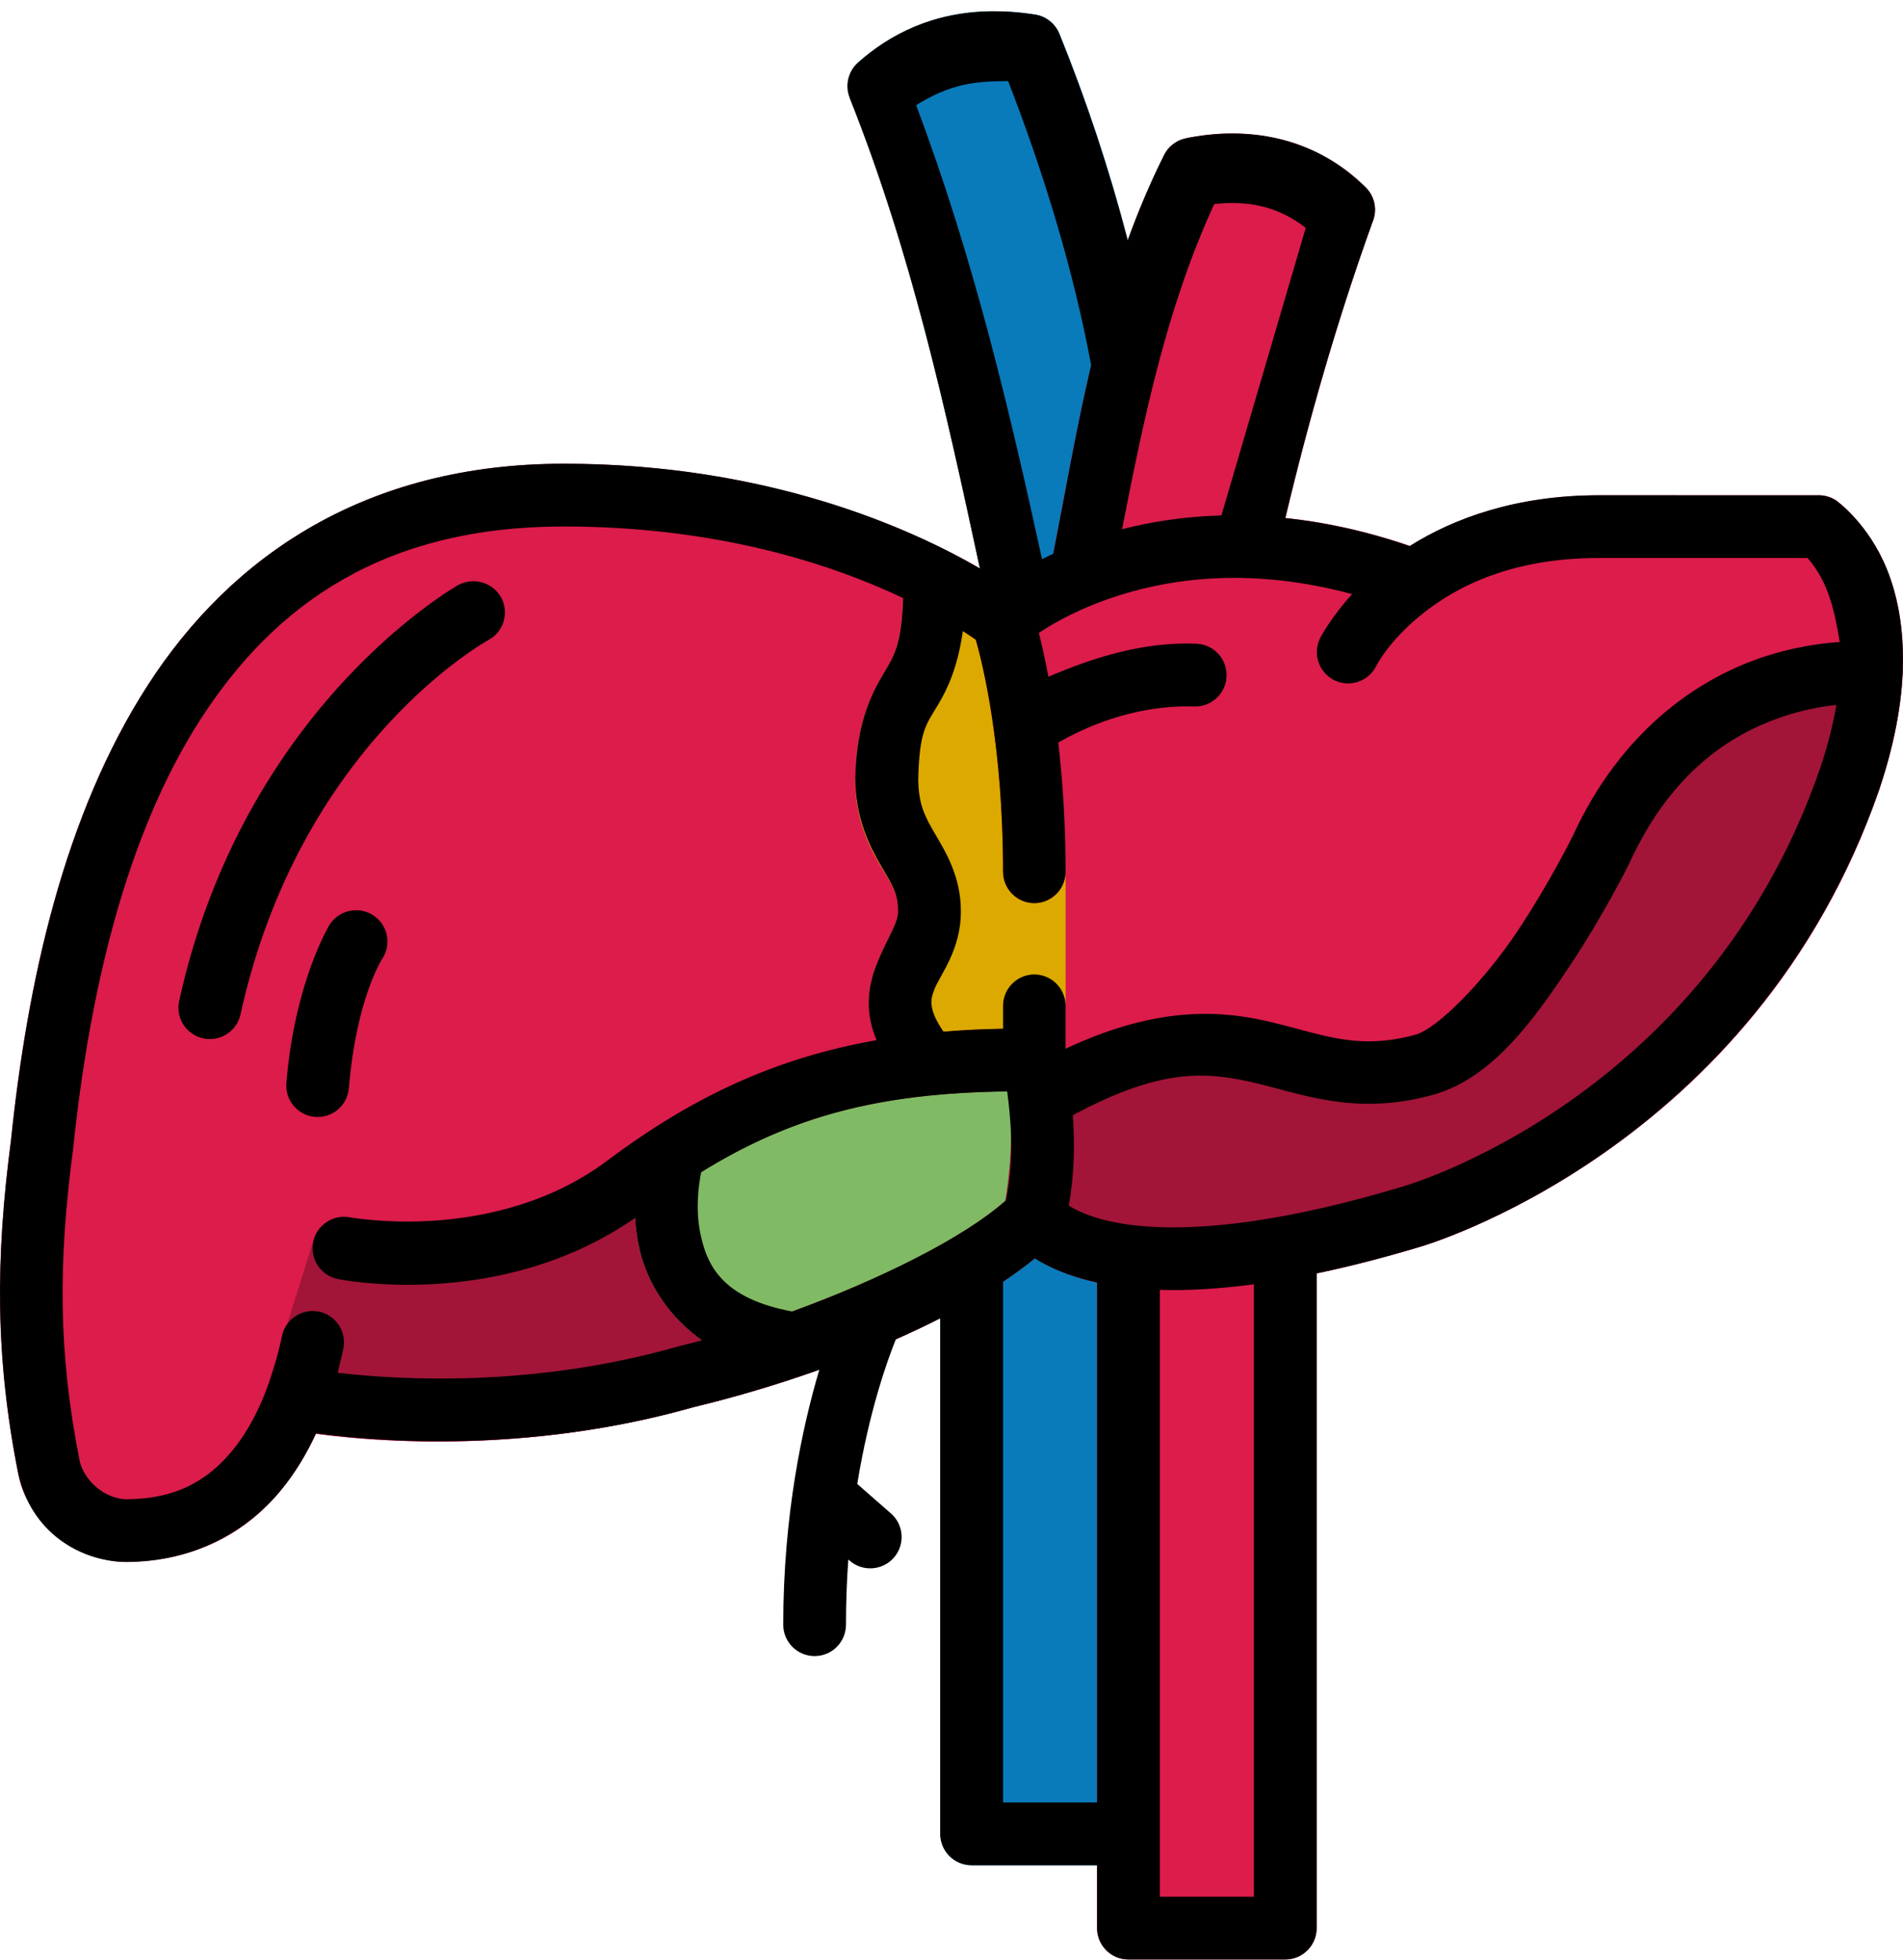 <?xml version="1.0" encoding="UTF-8"?> <svg xmlns="http://www.w3.org/2000/svg" width="100" height="103" viewBox="0 0 100 103" fill="none"> <path d="M51.21 61.48C50.982 61.459 50.751 61.486 50.534 61.559C50.316 61.632 50.116 61.749 49.947 61.904C49.777 62.059 49.642 62.247 49.549 62.457C49.456 62.667 49.409 62.894 49.409 63.123V96.376C49.41 96.811 49.584 97.228 49.892 97.536C50.2 97.844 50.617 98.018 51.052 98.019H59.292C59.509 98.02 59.723 97.978 59.924 97.896C60.124 97.814 60.306 97.693 60.46 97.54C60.614 97.388 60.736 97.207 60.82 97.007C60.903 96.807 60.947 96.593 60.947 96.376V63.951C60.948 63.542 60.796 63.147 60.522 62.843C60.248 62.539 59.87 62.349 59.463 62.308L51.21 61.48Z" fill="#097BBB"></path> <path d="M67.447 63.915L59.207 64.365C58.787 64.388 58.391 64.572 58.102 64.877C57.812 65.183 57.65 65.587 57.649 66.008V101.318C57.648 101.535 57.69 101.749 57.772 101.95C57.854 102.15 57.975 102.332 58.128 102.486C58.28 102.64 58.462 102.762 58.661 102.846C58.861 102.929 59.076 102.973 59.292 102.973H67.545C67.761 102.973 67.975 102.929 68.175 102.846C68.375 102.762 68.556 102.64 68.709 102.486C68.862 102.332 68.983 102.15 69.065 101.95C69.147 101.749 69.189 101.535 69.188 101.318V65.558C69.187 65.334 69.141 65.112 69.052 64.906C68.963 64.701 68.834 64.516 68.671 64.362C68.508 64.208 68.315 64.089 68.105 64.012C67.895 63.935 67.671 63.902 67.447 63.915Z" fill="#DC1C4B"></path> <path d="M52.113 0.594C49.009 0.625 46.747 1.819 45.112 3.263C44.856 3.49 44.676 3.791 44.599 4.125C44.522 4.459 44.55 4.808 44.681 5.125L44.648 5.138C48.205 14.068 50.02 23.064 51.991 32.183C52.239 33.357 53.618 33.881 54.583 33.168L57.942 30.711C58.274 30.47 58.503 30.114 58.586 29.713L60.644 19.549C60.688 19.345 60.694 19.133 60.657 18.928C59.598 13.125 57.946 7.385 55.679 1.779H55.675C55.568 1.514 55.395 1.282 55.171 1.105C54.948 0.928 54.682 0.812 54.4 0.768C53.591 0.64 52.83 0.586 52.113 0.594Z" fill="#097BBB"></path> <path d="M64.592 7.015C63.842 7.026 63.076 7.109 62.309 7.266L62.312 7.269C62.057 7.322 61.818 7.435 61.615 7.597C61.412 7.76 61.25 7.969 61.143 8.206C61.138 8.218 61.132 8.23 61.127 8.242C57.721 15.107 56.691 22.231 55.349 29.068C55.138 30.146 56.02 31.124 57.114 31.026L61.581 30.624L65.645 30.308C66.367 30.252 66.969 29.735 67.13 29.03C68.45 23.215 70.048 17.446 72.102 11.726C72.105 11.72 72.109 11.713 72.112 11.707C72.252 11.399 72.294 11.056 72.232 10.724C72.171 10.391 72.008 10.086 71.767 9.849C69.79 7.884 67.272 6.976 64.592 7.015Z" fill="#DC1C4B"></path> <path d="M29.612 24.373C19.261 24.373 12.174 29.176 7.765 36.008C3.363 42.83 1.439 51.571 0.574 59.939C-0.243 66.172 -0.255 71.386 0.973 77.526C1.272 79.018 2.228 80.101 3.25 80.849C4.272 81.597 5.361 82.079 6.586 82.079C9.438 82.079 11.794 81.108 13.523 79.596C14.891 78.401 15.873 76.911 16.599 75.345C19.659 75.759 27.642 76.441 36.443 73.948C36.446 73.947 36.453 73.948 36.456 73.948C42.448 72.508 50.003 69.694 54.387 66.116C55.235 66.654 56.507 67.221 58.338 67.533C61.629 68.094 66.707 67.885 74.589 65.526C74.589 65.526 92.234 60.502 98.787 41.402C98.798 41.367 98.809 41.332 98.818 41.296C98.822 41.285 98.826 41.275 98.83 41.264C100.527 36.097 100.14 32.377 99.169 29.948C98.189 27.5 96.489 26.296 96.489 26.296C96.191 26.1 95.838 26.007 95.481 26.029H84.039C79.7 26.029 76.416 27.23 74.095 28.689C67.682 26.495 62.42 26.877 58.601 27.939C55.819 28.712 53.808 29.842 52.676 30.595C49.922 28.808 41.856 24.373 29.612 24.373Z" fill="#DC1C4B"></path> <path d="M55.994 45.806C55.997 46.717 55.262 47.458 54.351 47.461C53.441 47.458 52.705 46.717 52.709 45.806C52.709 39.286 51.671 35.003 51.282 33.627C50.691 33.204 49.413 32.359 47.45 31.427C47.373 33.863 46.999 34.445 46.49 35.303C45.921 36.264 45.022 37.78 44.945 40.842C44.892 42.96 45.669 44.489 46.271 45.502C46.874 46.515 47.199 46.965 47.199 47.888C47.199 48.589 46.585 49.302 46.004 50.835C45.714 51.601 45.531 52.61 45.763 53.682C45.994 54.753 46.582 55.83 47.55 56.979C47.877 57.366 48.346 57.566 48.816 57.566V57.578H54.355C55.266 57.575 56.001 56.834 55.997 55.923C55.997 55.91 55.997 55.898 55.997 55.886C55.997 55.884 55.997 55.881 55.997 55.879V46.332L55.994 45.806Z" fill="#DCA900"></path> <path d="M58.057 67.485C61.341 68.107 66.48 67.967 74.61 65.527C74.654 65.514 92.238 60.479 98.782 41.403V41.396V41.389V41.383V41.376C99.526 39.145 99.887 37.2 99.977 35.496C100.056 34.501 99.654 33.696 98.514 33.696H97.395C94.567 33.739 86.795 34.951 82.659 43.921L82.646 43.946C82.643 43.952 82.64 43.952 82.634 43.958C82.615 43.995 81.434 46.398 79.726 48.959C78.004 51.54 75.544 54.064 74.364 54.376C71.141 55.245 69.355 54.275 66.361 53.623C63.367 52.97 59.483 52.988 53.811 56.263C53.368 56.523 53.072 56.974 53.009 57.487C52.99 57.62 53.003 57.737 52.996 57.857C53.207 60.813 53.174 61.81 52.752 63.551C52.637 64.019 52.733 64.515 53.024 64.923C53.373 65.401 54.773 66.863 58.057 67.485Z" fill="#A21538"></path> <path d="M53.514 54.055C44.786 54.087 38.535 56.025 31.924 60.982C29.116 63.089 25.865 63.868 23.22 64.097C21.601 64.253 20.037 64.153 18.492 64.006C17.535 63.78 16.673 64.455 16.502 65.095L14.006 73.02C13.732 73.886 14.21 74.811 15.075 75.088L15.346 75.15C16.317 75.329 25.79 76.969 36.456 73.939C43.005 72.36 51.406 69.175 55.511 65.121C55.734 64.902 55.89 64.621 55.962 64.316C55.962 64.316 57.103 59.711 55.962 55.321C55.769 54.579 55.1 54.057 54.368 54.056L53.514 54.055Z" fill="#A21538"></path> <path d="M33.38 63.99C33.405 64.436 33.458 64.9 33.551 65.375C33.896 67.129 34.936 69.043 36.894 70.434C42.62 68.885 49.775 65.811 52.825 63.108C52.994 62.105 53.316 59.653 52.999 57.35C45.029 57.447 39.938 59.086 33.902 63.613L33.38 63.99Z" fill="#81BA64"></path> <path d="M84.024 26.025C79.666 26.025 76.39 27.238 74.076 28.695C71.746 27.895 69.561 27.434 67.539 27.223C68.79 21.97 70.293 16.751 72.157 11.578C72.374 10.976 72.222 10.3 71.767 9.849C69.236 7.334 65.82 6.552 62.312 7.269C61.814 7.373 61.39 7.698 61.166 8.155C60.427 9.634 59.803 11.128 59.259 12.628C58.306 8.97 57.11 5.349 55.665 1.778C55.449 1.244 54.969 0.859 54.4 0.767C53.587 0.639 52.823 0.585 52.103 0.593C48.987 0.627 46.726 1.836 45.089 3.289C44.567 3.751 44.388 4.49 44.648 5.137C47.904 13.312 49.699 21.544 51.492 29.873C47.983 27.833 40.443 24.366 29.619 24.368C19.267 24.37 12.177 29.173 7.768 36.005C3.368 42.824 1.443 51.571 0.577 59.936C-0.236 66.139 -0.257 71.337 0.967 77.481C1.64 80.471 4.112 82.026 6.577 82.086C10.194 82.086 12.982 80.486 14.782 78.289C15.533 77.373 16.128 76.366 16.611 75.323C19.689 75.74 27.722 76.433 36.501 73.932C38.571 73.434 40.818 72.776 43.054 71.98C42.168 74.963 41.158 79.632 41.158 85.386C41.161 86.297 41.902 87.032 42.813 87.029C43.719 87.026 44.452 86.293 44.455 85.386C44.455 84.186 44.498 83.039 44.578 81.954L44.649 82.015C45.334 82.612 46.375 82.539 46.974 81.854C47.571 81.168 47.501 80.13 46.816 79.532L45.048 77.983C45.671 74.164 46.621 71.508 47.077 70.379C47.874 70.026 48.655 69.66 49.408 69.275V96.374C49.412 97.281 50.145 98.017 51.051 98.02H57.649V101.318C57.646 102.229 58.38 102.97 59.291 102.973H67.545C68.456 102.97 69.191 102.229 69.188 101.318V66.914C70.831 66.571 72.636 66.114 74.617 65.52C74.661 65.507 92.131 60.499 98.754 41.471C100.534 36.153 100.146 32.392 99.166 29.944C98.187 27.496 96.487 26.305 96.487 26.305C96.203 26.115 95.866 26.018 95.502 26.026L84.024 26.025ZM52.976 4.261C54.869 9.159 56.391 14.139 57.34 19.188C56.554 22.52 55.988 25.843 55.349 29.097C55.144 29.192 54.947 29.288 54.757 29.384C53.038 21.509 51.156 13.541 48.142 5.527C49.95 4.411 51.187 4.267 52.976 4.261ZM64.183 27.087C62.234 27.14 60.487 27.419 58.963 27.812C60.122 21.898 61.312 16.15 63.806 10.725C64.159 10.685 64.502 10.667 64.833 10.67C66.269 10.683 67.504 11.104 68.614 11.977L64.183 27.087ZM46.294 45.489C46.88 46.494 47.192 46.944 47.192 47.885C47.192 48.587 46.582 49.307 46.001 50.844C45.71 51.613 45.522 52.631 45.756 53.704C45.826 54.024 45.928 54.343 46.062 54.664C40.898 55.572 36.503 57.553 31.931 60.982C26.004 65.427 18.395 63.974 18.395 63.974C17.505 63.798 16.64 64.376 16.46 65.265C16.277 66.16 16.856 67.034 17.751 67.214C17.751 67.214 26.217 68.981 33.377 64C33.402 64.442 33.458 64.903 33.551 65.375C33.598 65.617 33.656 65.862 33.731 66.109C34.197 67.648 35.203 69.234 36.89 70.434C36.479 70.545 36.074 70.649 35.642 70.756C28.007 72.938 20.96 72.517 17.742 72.141C17.854 71.715 17.953 71.292 18.041 70.875C18.224 69.986 17.654 69.117 16.766 68.93C15.875 68.746 15.003 69.318 14.818 70.209C14.358 72.391 13.532 74.616 12.238 76.195C10.944 77.775 9.288 78.788 6.577 78.788C5.509 78.728 4.494 77.883 4.197 76.835C3.048 71.037 3.056 66.34 3.846 60.341C4.688 52.217 6.601 43.902 10.544 37.792C14.487 31.682 20.251 27.667 29.619 27.667C37.781 27.667 43.789 29.686 47.456 31.429C47.377 33.855 46.993 34.445 46.487 35.3C45.917 36.261 45.018 37.781 44.941 40.868C44.941 42.989 45.707 44.484 46.294 45.489ZM94.986 29.323C96.129 30.636 96.413 32.21 96.677 33.741C95.581 33.813 94.086 34.028 92.458 34.594C89.16 35.742 85.179 38.416 82.643 43.94C82.643 43.94 81.45 46.374 79.728 48.954C78.007 51.535 75.534 54.072 74.36 54.384C71.144 55.253 69.358 54.271 66.364 53.617C63.769 53.051 60.509 52.99 55.994 55.115V52.851C55.991 51.945 55.257 51.212 54.352 51.208C53.446 51.212 52.713 51.945 52.709 52.851V54.062C51.631 54.081 50.59 54.133 49.582 54.216C49.205 53.675 49.044 53.276 48.983 52.996C48.9 52.614 48.947 52.396 49.093 52.01C49.384 51.239 50.493 49.959 50.493 47.885C50.493 46.05 49.682 44.758 49.141 43.83C48.604 42.91 48.258 42.276 48.252 40.91C48.321 38.363 48.669 38.087 49.324 36.981C49.794 36.189 50.327 35.062 50.596 33.161C50.873 33.34 51.111 33.499 51.279 33.618C51.666 34.986 52.709 39.272 52.709 45.804C52.706 46.715 53.441 47.456 54.352 47.46C55.262 47.456 55.998 46.715 55.994 45.804C55.994 43.227 55.834 40.949 55.611 39.026C56.854 38.3 59.512 37.029 62.75 37.126C63.666 37.157 64.431 36.435 64.454 35.519C64.479 34.607 63.758 33.851 62.847 33.828V33.825C60.07 33.728 57.534 34.525 55.092 35.564C54.913 34.606 54.734 33.832 54.59 33.261C55.399 32.718 56.833 31.902 58.902 31.258C61.82 30.35 65.891 29.839 71.052 31.219C69.897 32.492 69.371 33.535 69.371 33.535C68.969 34.344 69.294 35.327 70.099 35.737C70.913 36.148 71.905 35.821 72.315 35.007C72.315 35.007 72.94 33.704 74.749 32.256C76.559 30.808 79.444 29.323 84.024 29.323L94.986 29.323ZM24.83 30.543C24.567 30.55 24.31 30.619 24.079 30.746C24.079 30.746 12.833 37.037 9.414 52.606C9.221 53.497 9.788 54.376 10.679 54.567C11.565 54.759 12.44 54.199 12.637 53.315C15.777 39.02 25.674 33.631 25.674 33.631C26.473 33.195 26.767 32.193 26.331 31.393C26.118 31.014 25.764 30.733 25.345 30.614C25.178 30.563 25.004 30.539 24.83 30.543ZM58.402 64.197C57.254 63.951 56.563 63.609 56.161 63.353C56.445 61.794 56.491 60.225 56.377 58.606C60.932 56.156 63.284 56.323 65.658 56.841C68.186 57.393 71.051 58.684 75.213 57.559C78.398 56.713 80.602 53.585 82.465 50.793C84.328 48.002 85.624 45.357 85.624 45.357C87.808 40.586 90.922 38.621 93.543 37.709C94.686 37.311 95.709 37.125 96.5 37.045C96.337 38.016 96.071 39.097 95.666 40.314C89.635 57.887 73.678 62.364 73.678 62.364C65.597 64.792 60.91 64.734 58.402 64.197ZM18.727 47.833C18.604 47.832 18.48 47.845 18.36 47.872C17.933 47.965 17.56 48.223 17.323 48.59C17.323 48.59 15.486 51.569 15.049 56.915C14.975 57.822 15.65 58.617 16.557 58.693C17.465 58.767 18.261 58.09 18.334 57.182C18.721 52.445 20.099 50.368 20.099 50.368C20.59 49.601 20.366 48.582 19.6 48.091C19.339 47.925 19.036 47.836 18.727 47.833ZM52.738 57.359C52.8 57.358 52.865 57.36 52.928 57.359C53.207 59.488 53.232 61.318 52.867 63.075C50.63 65.073 46.137 67.277 41.627 68.921C37.945 68.225 37.135 66.509 36.787 64.74C36.544 63.505 36.71 62.278 36.845 61.601C41.642 58.631 46.234 57.463 52.738 57.359ZM54.377 66.129C55.115 66.597 56.175 67.072 57.649 67.394V94.719H52.709V67.355C53.303 66.958 53.862 66.548 54.377 66.129ZM65.89 67.487V99.675H60.947V67.781C62.352 67.824 63.987 67.743 65.89 67.487Z" fill="black"></path> </svg> 